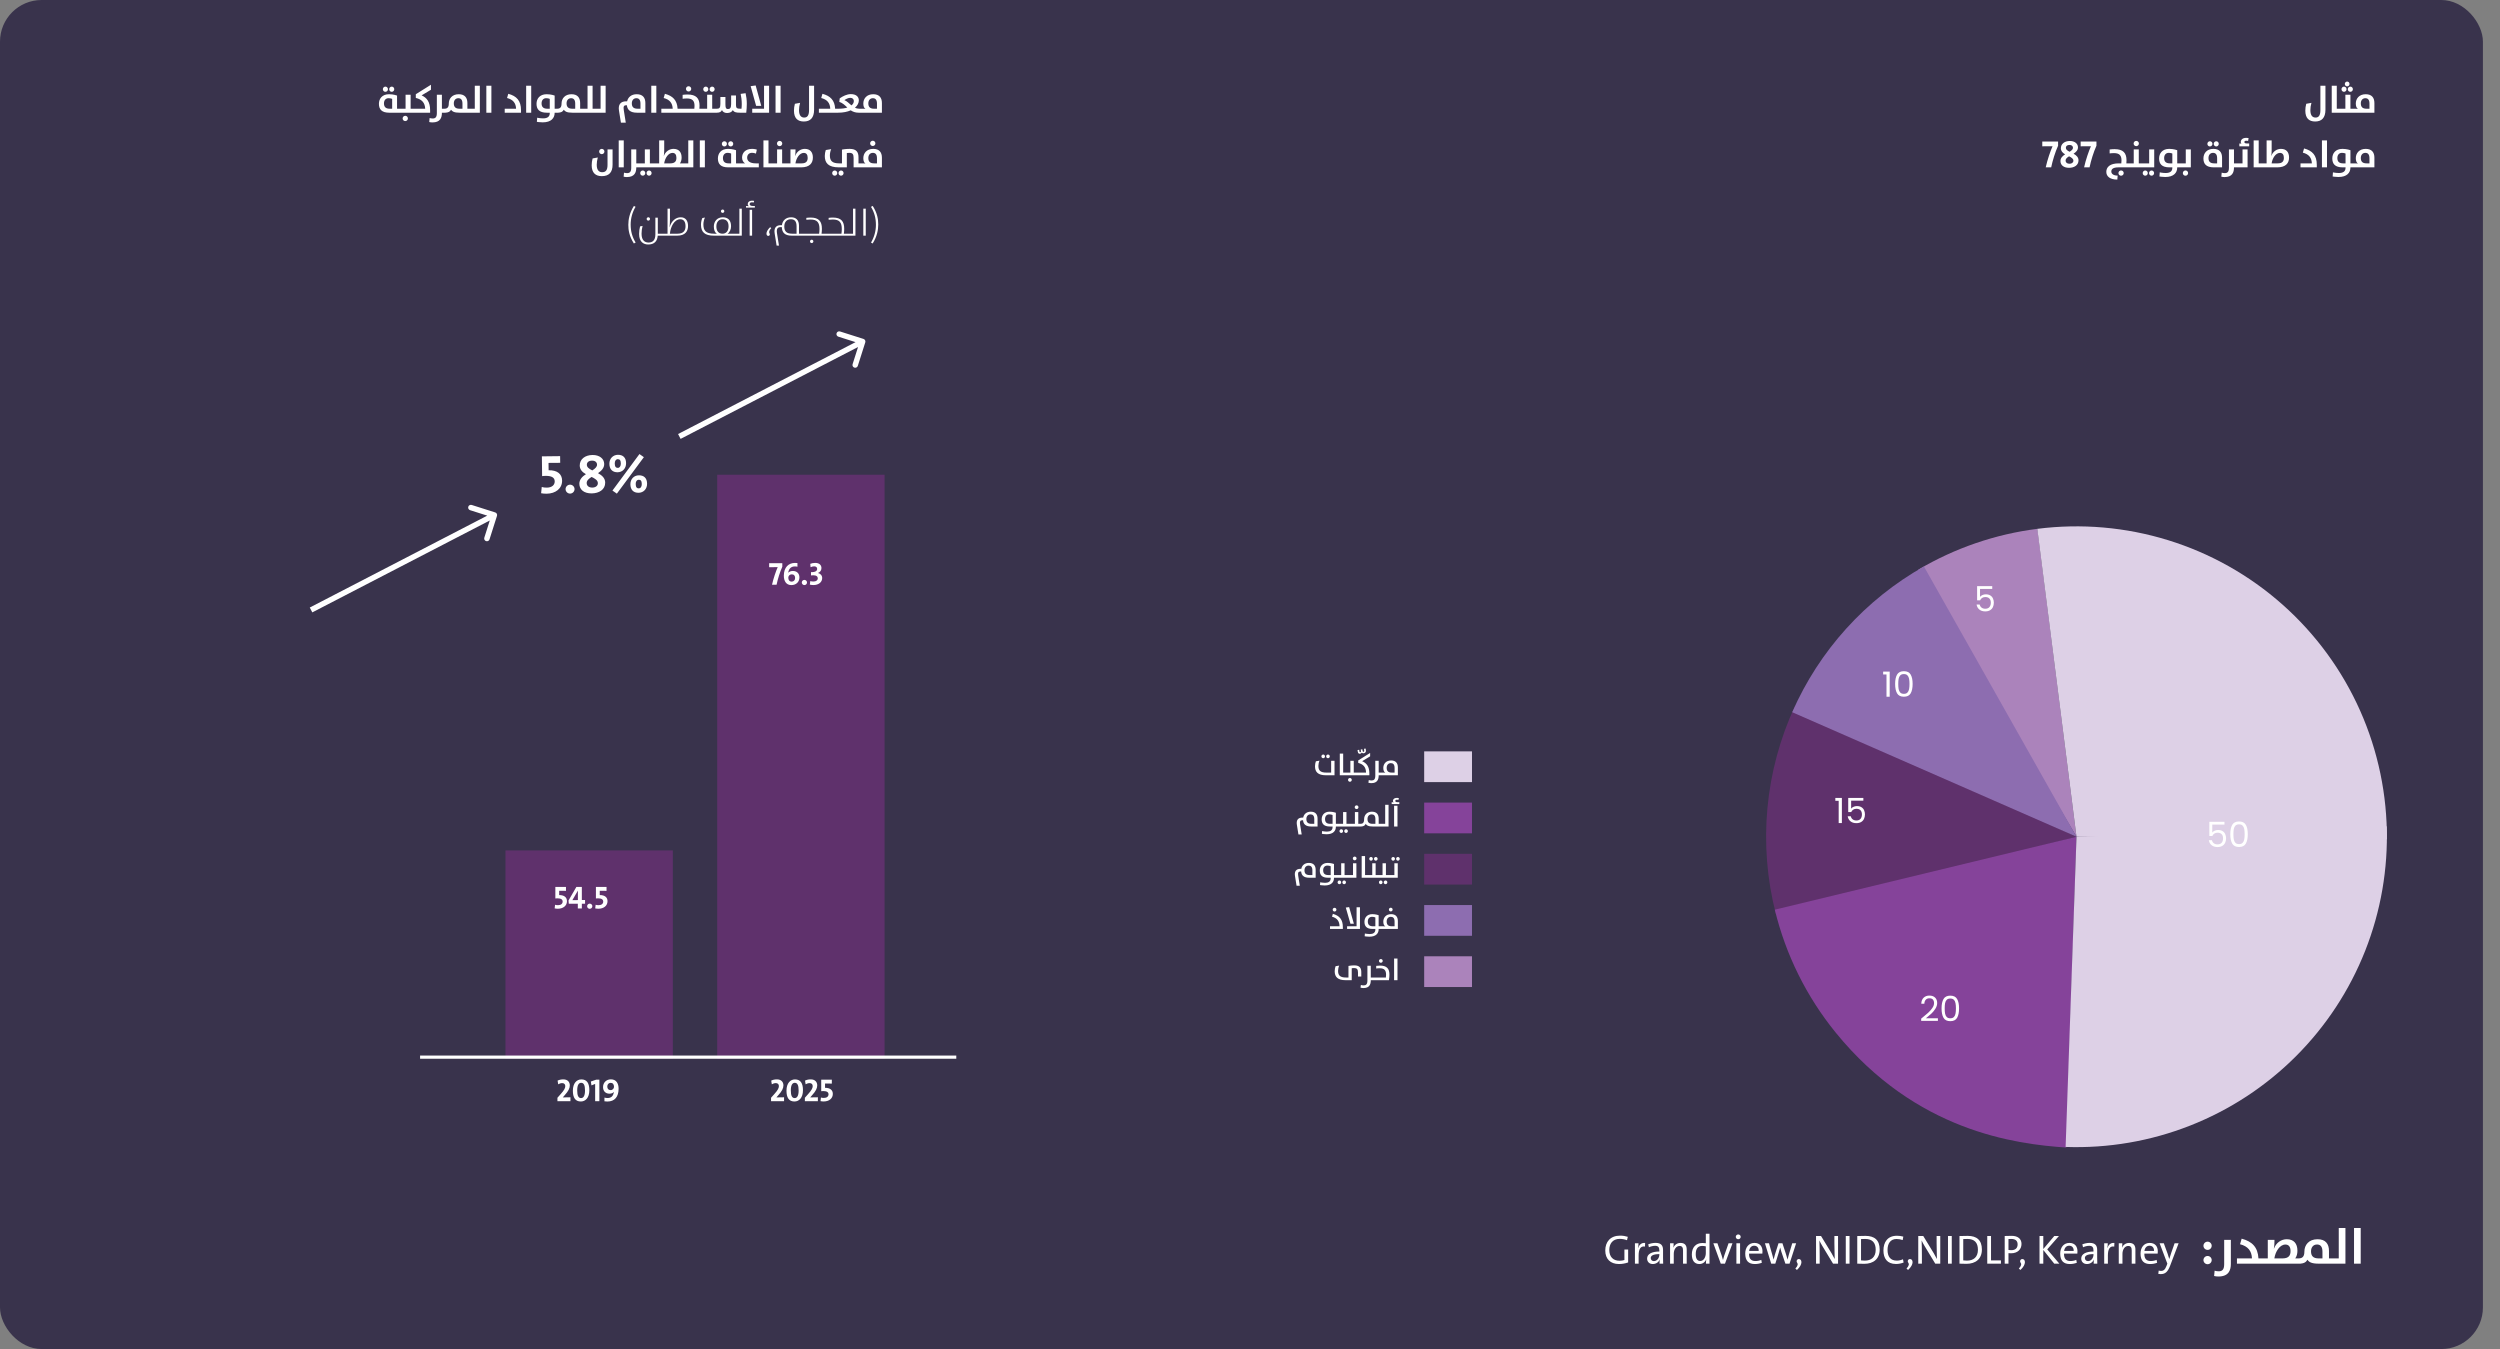 <?xml version="1.0" encoding="UTF-8"?> <svg xmlns="http://www.w3.org/2000/svg" width="732" height="395" viewBox="0 0 732 395" fill="none"><rect x="0" y="0" width="732" height="395" fill="#808080" stroke="none"/><rect width="727" height="395" rx="12.191" fill="#39334C"></rect><path d="M647.584 364.757C647.584 364.105 647.051 363.557 646.385 363.557C645.718 363.557 645.17 364.105 645.17 364.757C645.17 365.423 645.718 365.971 646.385 365.971C647.051 365.971 647.584 365.423 647.584 364.757ZM647.584 368.948C647.584 368.297 647.051 367.749 646.385 367.749C645.718 367.749 645.17 368.297 645.17 368.948C645.17 369.615 645.718 370.163 646.385 370.163C647.051 370.163 647.584 369.615 647.584 368.948ZM649.537 373.762C652.544 373.762 653.196 371.955 653.196 370.059V363.039H651.24V370.163C651.24 371.763 650.648 372.236 649.641 372.236C649.167 372.236 648.797 372.162 648.441 372.059L648.293 373.614C648.648 373.703 649.078 373.762 649.537 373.762ZM654.98 370H662.237V368.46H661.274C661.097 365.157 659.393 363.483 656.357 362.683L655.883 364.313C658.209 364.905 659.29 366.268 659.379 368.46H654.98V370ZM662.022 370H668.154H668.391H673.604V368.46H672.049C672.494 367.838 672.686 367.067 672.686 366.208C672.686 364.12 671.62 362.846 669.561 362.846C668.006 362.846 666.465 363.809 665.814 365.601H665.784C665.917 364.89 665.962 364.061 665.962 363.409V363.039H664.007V368.46H662.022V370ZM665.932 368.46C666.243 366.371 667.562 364.401 669.161 364.401C670.198 364.401 670.672 365.127 670.672 366.327C670.672 367.527 670.183 368.46 668.332 368.46H665.932ZM678.888 370H683.169V368.46H681.925V366.253C681.925 364.179 680.888 362.846 678.577 362.846C676 362.846 674.726 364.564 674.726 366.445C674.726 368 674.089 368.46 672.993 368.46V370H673.216C674.593 370 675.304 369.526 675.571 368.845C676.104 369.511 676.755 370 678.888 370ZM680.014 368.46H678.888C677.348 368.46 676.667 367.778 676.667 366.386C676.667 365.231 677.318 364.387 678.429 364.387C679.421 364.387 680.014 365.009 680.014 366.49V368.46ZM682.952 370H686.743V359.558H684.788V368.46H682.952V370ZM689.258 370H691.214V359.558H689.258V370Z" fill="white"></path><path d="M679.412 32.261C679.412 33.907 678.829 34.423 678.011 34.423C677.227 34.423 676.477 33.975 676.477 32.261C676.477 31.577 676.589 30.827 676.79 30.11L675.267 30.39C675.088 31.04 674.998 31.745 674.998 32.395C674.998 34.636 676.096 35.576 677.888 35.576C679.781 35.576 680.89 34.501 680.89 32.149V25.103H679.412V32.261ZM682.731 33H685.33V31.835H684.21V25.103H682.731V33ZM685.159 33H689.304V31.835H688.206V27.735H686.727V31.835H685.159V33ZM688.184 26.884C688.598 26.884 688.923 26.537 688.923 26.122C688.923 25.696 688.598 25.36 688.184 25.36C687.758 25.36 687.433 25.708 687.433 26.122C687.433 26.548 687.758 26.884 688.184 26.884ZM686.324 26.884C686.739 26.884 687.064 26.537 687.064 26.122C687.064 25.696 686.739 25.36 686.324 25.36C685.91 25.36 685.585 25.708 685.585 26.122C685.585 26.548 685.91 26.884 686.324 26.884ZM687.243 25.293C687.635 25.293 687.937 24.98 687.937 24.587C687.937 24.195 687.635 23.882 687.243 23.882C686.862 23.882 686.559 24.195 686.559 24.587C686.559 24.98 686.862 25.293 687.243 25.293ZM695.224 33V30.166C695.224 28.598 694.44 27.59 692.692 27.59C690.743 27.59 689.78 28.889 689.78 30.312C689.78 31.107 689.992 31.611 690.407 31.913C690.407 31.913 690.172 31.835 689.78 31.835H689.141V33H695.224ZM693.779 31.835H692.927C691.762 31.835 691.247 31.32 691.247 30.267C691.247 29.393 691.74 28.755 692.58 28.755C693.331 28.755 693.779 29.225 693.779 30.345V31.835ZM602.606 42.671V41.439H597.979V42.839C598.875 42.839 600.567 42.828 600.992 42.817C600.376 44.183 599.469 46.804 598.987 49H600.589C600.992 47.04 601.754 44.553 602.606 42.671ZM608.588 46.95C608.588 46.054 607.961 45.471 607.143 45.012C607.838 44.542 608.431 43.993 608.431 43.142C608.431 42.077 607.502 41.282 606.057 41.282C604.533 41.282 603.424 42.111 603.424 43.422C603.424 44.183 603.895 44.755 604.668 45.191C603.928 45.651 603.301 46.267 603.301 47.141C603.301 48.339 604.231 49.134 605.821 49.134C607.3 49.134 608.588 48.395 608.588 46.95ZM606.964 43.265C606.964 43.69 606.639 44.026 605.978 44.441C605.295 44.082 604.88 43.769 604.88 43.276C604.88 42.783 605.261 42.436 605.945 42.436C606.639 42.436 606.964 42.828 606.964 43.265ZM607.087 47.051C607.087 47.611 606.594 47.947 605.956 47.947C605.228 47.947 604.802 47.577 604.802 47.006C604.802 46.468 605.261 46.121 605.821 45.763C606.493 46.11 607.087 46.457 607.087 47.051ZM613.84 42.671V41.439H609.214V42.839C610.11 42.839 611.801 42.828 612.227 42.817C611.611 44.183 610.704 46.804 610.222 49H611.824C612.227 47.04 612.989 44.553 613.84 42.671ZM623.359 49V47.835H622.597C622.631 47.51 622.642 47.197 622.642 46.928C622.642 44.777 621.645 43.668 619.136 43.668C618.643 43.668 618.128 43.713 617.702 43.769V44.922C618.105 44.867 618.52 44.833 618.99 44.833C620.592 44.833 621.175 45.561 621.175 46.984C621.175 47.264 621.152 47.566 621.119 47.835H620.357C617.803 47.835 616.727 48.91 616.727 50.322C616.727 51.621 617.758 52.585 619.954 52.585L620.054 51.42C618.755 51.42 618.195 50.848 618.195 50.232C618.195 49.549 618.643 49 620.312 49H623.359ZM621.051 51.453C621.477 51.453 621.824 51.106 621.824 50.68C621.824 50.243 621.477 49.907 621.051 49.907C620.626 49.907 620.278 50.255 620.278 50.68C620.278 51.117 620.626 51.453 621.051 51.453ZM623.188 49H627.333V47.835H626.235V43.735H624.757V47.835H623.188V49ZM625.496 42.794C625.922 42.794 626.269 42.447 626.269 42.021C626.269 41.596 625.922 41.248 625.496 41.248C625.07 41.248 624.723 41.596 624.723 42.021C624.723 42.458 625.07 42.794 625.496 42.794ZM627.17 49H630.755V43.735H629.276V47.835H627.17V49ZM630.721 50.68C630.721 50.255 630.396 49.919 629.982 49.919C629.567 49.919 629.243 50.266 629.243 50.68C629.243 51.106 629.567 51.442 629.982 51.442C630.396 51.442 630.721 51.095 630.721 50.68ZM628.873 50.68C628.873 50.255 628.548 49.919 628.122 49.919C627.708 49.919 627.383 50.266 627.383 50.68C627.383 51.106 627.708 51.442 628.122 51.442C628.548 51.442 628.873 51.095 628.873 50.68ZM633.987 51.823C636.496 51.823 637.493 50.568 637.493 49.022V49H638.591V47.835H637.493V43.982C637.493 43.982 636.474 43.59 635.152 43.59C633.091 43.59 632.184 44.934 632.184 46.401C632.184 47.992 633.001 49 635.186 49H636.059V49.168C636.059 50.221 635.287 50.658 634.122 50.658C633.248 50.658 632.374 50.467 632.374 50.467L632.284 51.677C632.284 51.677 633.147 51.823 633.987 51.823ZM636.059 47.835H635.343C634.166 47.835 633.662 47.286 633.662 46.267C633.662 45.393 634.155 44.755 634.995 44.755C635.634 44.755 636.059 44.956 636.059 44.956V47.835ZM638.427 49H641.474V43.735H639.995V47.835H638.427V49ZM639.905 51.453C640.331 51.453 640.678 51.106 640.678 50.68C640.678 50.243 640.331 49.907 639.905 49.907C639.48 49.907 639.132 50.255 639.132 50.68C639.132 51.117 639.48 51.453 639.905 51.453ZM650.62 49V46.166C650.62 44.598 649.836 43.59 648.088 43.59C646.139 43.59 645.164 44.889 645.164 46.412C645.164 47.992 645.982 49 648.166 49H650.62ZM649.175 47.835H648.323C647.158 47.835 646.643 47.32 646.643 46.267C646.643 45.393 647.136 44.755 647.976 44.755C648.727 44.755 649.175 45.225 649.175 46.345V47.835ZM648.917 42.884C649.331 42.884 649.656 42.537 649.656 42.122C649.656 41.696 649.331 41.36 648.917 41.36C648.502 41.36 648.178 41.708 648.178 42.122C648.178 42.548 648.502 42.884 648.917 42.884ZM647.057 42.884C647.483 42.884 647.808 42.537 647.808 42.122C647.808 41.696 647.483 41.36 647.057 41.36C646.643 41.36 646.318 41.708 646.318 42.122C646.318 42.548 646.643 42.884 647.057 42.884ZM651.344 51.845C653.618 51.845 654.111 50.479 654.111 49.045V49H655.209V47.835H654.111V43.735H652.632V49.123C652.632 50.333 652.184 50.691 651.422 50.691C651.064 50.691 650.784 50.636 650.515 50.557L650.403 51.733C650.672 51.8 650.997 51.845 651.344 51.845ZM655.682 42.85H658.561V42.01H657.922C657.351 42.01 657.149 41.831 657.149 41.584C657.149 41.36 657.34 41.204 657.687 41.204C657.945 41.204 658.191 41.248 658.247 41.26L658.382 40.419C658.303 40.408 658.023 40.363 657.721 40.363C656.545 40.363 656.096 40.991 656.096 41.618C656.096 41.786 656.175 41.988 656.309 42.055C656.152 42.021 655.917 42.01 655.682 42.01V42.85ZM655.043 49H658.09V43.735H656.612V47.835H655.043V49ZM659.868 49H662.467V47.835H661.347V41.103H659.868V49ZM662.296 49H666.799C669.297 49 670.238 47.745 670.238 46.132C670.238 44.553 669.432 43.59 667.863 43.59C666.687 43.59 665.522 44.318 665.029 45.673H665.018C665.108 45.135 665.141 44.508 665.141 44.015V41.103H663.663V47.835H662.296V49ZM665.13 47.835C665.365 46.256 666.351 44.766 667.572 44.766C668.345 44.766 668.715 45.315 668.715 46.222C668.715 47.129 668.334 47.835 666.934 47.835H665.13ZM673.587 49H678.359V48.261C678.359 45.483 677.059 44.105 674.628 43.466L674.27 44.699C676.029 45.147 676.846 46.177 676.914 47.835H673.587V49ZM679.865 49H681.344V41.103H679.865V49ZM684.702 51.823C687.211 51.823 688.208 50.568 688.208 49.022V49H689.305V47.835H688.208V43.982C688.208 43.982 687.188 43.59 685.866 43.59C683.805 43.59 682.898 44.934 682.898 46.401C682.898 47.992 683.716 49 685.9 49H686.774V49.168C686.774 50.221 686.001 50.658 684.836 50.658C683.962 50.658 683.088 50.467 683.088 50.467L682.999 51.677C682.999 51.677 683.861 51.823 684.702 51.823ZM686.774 47.835H686.057C684.881 47.835 684.377 47.286 684.377 46.267C684.377 45.393 684.87 44.755 685.71 44.755C686.348 44.755 686.774 44.956 686.774 44.956V47.835ZM695.224 49V46.166C695.224 44.598 694.44 43.59 692.692 43.59C690.743 43.59 689.78 44.889 689.78 46.312C689.78 47.107 689.992 47.611 690.407 47.913C690.407 47.913 690.172 47.835 689.78 47.835H689.141V49H695.224ZM693.779 47.835H692.927C691.762 47.835 691.247 47.32 691.247 46.267C691.247 45.393 691.74 44.755 692.58 44.755C693.331 44.755 693.779 45.225 693.779 46.345V47.835Z" fill="white"></path><path d="M117.355 33V31.835H116.257V27.982C116.257 27.982 115.238 27.59 113.916 27.59C111.855 27.59 110.947 28.934 110.947 30.401C110.947 31.992 111.765 33 113.949 33H117.355ZM114.823 31.835H114.106C112.93 31.835 112.426 31.286 112.426 30.267C112.426 29.393 112.919 28.755 113.759 28.755C114.397 28.755 114.823 28.956 114.823 28.956V31.835ZM114.7 26.884C115.114 26.884 115.439 26.537 115.439 26.122C115.439 25.696 115.114 25.36 114.7 25.36C114.285 25.36 113.961 25.708 113.961 26.122C113.961 26.548 114.285 26.884 114.7 26.884ZM112.84 26.884C113.266 26.884 113.591 26.537 113.591 26.122C113.591 25.696 113.266 25.36 112.84 25.36C112.426 25.36 112.101 25.708 112.101 26.122C112.101 26.548 112.426 26.884 112.84 26.884ZM117.184 33H121.328V31.835H120.231V27.735H118.752V31.835H117.184V33ZM118.662 35.453C119.088 35.453 119.435 35.106 119.435 34.68C119.435 34.243 119.088 33.907 118.662 33.907C118.237 33.907 117.889 34.255 117.889 34.68C117.889 35.117 118.237 35.453 118.662 35.453ZM121.166 33H125.937V32.249C125.937 29.819 124.952 28.598 123.451 27.926L126.184 26.279V24.811L121.748 27.59V28.676C123.529 29.091 124.425 30.099 124.492 31.835H121.166V33ZM126.622 35.845C128.896 35.845 129.389 34.479 129.389 33.045V33H130.487V31.835H129.389V27.735H127.91V33.123C127.91 34.333 127.462 34.691 126.701 34.691C126.342 34.691 126.062 34.636 125.793 34.557L125.681 35.733C125.95 35.8 126.275 35.845 126.622 35.845ZM134.556 33H137.793V31.835H136.852V30.166C136.852 28.598 136.068 27.59 134.321 27.59C132.372 27.59 131.408 28.889 131.408 30.312C131.408 31.488 130.927 31.835 130.098 31.835V33H130.266C131.307 33 131.845 32.642 132.047 32.126C132.45 32.63 132.943 33 134.556 33ZM135.407 31.835H134.556C133.391 31.835 132.876 31.32 132.876 30.267C132.876 29.393 133.369 28.755 134.209 28.755C134.959 28.755 135.407 29.225 135.407 30.345V31.835ZM137.629 33H140.497V25.103H139.018V31.835H137.629V33ZM142.399 33H143.878V25.103H142.399V33ZM147.782 33H152.554V32.261C152.554 29.483 151.254 28.105 148.824 27.466L148.465 28.698C150.224 29.147 151.042 30.177 151.109 31.835H147.782V33ZM154.06 33H155.539V25.103H154.06V33ZM158.897 35.823C161.406 35.823 162.403 34.568 162.403 33.022V33H163.501V31.835H162.403V27.982C162.403 27.982 161.384 27.59 160.062 27.59C158.001 27.59 157.093 28.934 157.093 30.401C157.093 31.992 157.911 33 160.095 33H160.969V33.168C160.969 34.221 160.196 34.658 159.031 34.658C158.157 34.658 157.284 34.467 157.284 34.467L157.194 35.677C157.194 35.677 158.057 35.823 158.897 35.823ZM160.969 31.835H160.252C159.076 31.835 158.572 31.286 158.572 30.267C158.572 29.393 159.065 28.755 159.905 28.755C160.543 28.755 160.969 28.956 160.969 28.956V31.835ZM167.571 33H170.808V31.835H169.867V30.166C169.867 28.598 169.083 27.59 167.335 27.59C165.386 27.59 164.423 28.889 164.423 30.312C164.423 31.488 163.941 31.835 163.112 31.835V33H163.28C164.322 33 164.86 32.642 165.061 32.126C165.465 32.63 165.958 33 167.571 33ZM168.422 31.835H167.571C166.406 31.835 165.89 31.32 165.89 30.267C165.89 29.393 166.383 28.755 167.223 28.755C167.974 28.755 168.422 29.225 168.422 30.345V31.835ZM170.644 33H174.632V31.835H173.511V25.103H172.033V31.835H170.644V33ZM174.462 33H177.329V25.103H175.851V31.835H174.462V33ZM188.963 33V30.166C188.963 28.598 188.19 27.59 186.432 27.59C184.83 27.59 183.878 28.497 183.62 29.662H183.351C181.559 29.662 180.988 30.771 181.234 32.361L181.805 35.913H183.228L182.645 32.249C182.477 31.197 182.657 30.827 183.306 30.827H183.553C183.698 32.16 184.539 33 186.51 33H188.963ZM187.529 31.835H186.678C185.513 31.835 184.998 31.32 184.998 30.267C184.998 29.393 185.491 28.755 186.331 28.755C187.081 28.755 187.529 29.225 187.529 30.345V31.835ZM190.696 33H192.174V25.103H190.696V33ZM193.639 33H199.128V31.835H198.4C198.265 29.337 196.977 28.071 194.681 27.466L194.322 28.698C196.081 29.147 196.899 30.177 196.966 31.835H193.639V33ZM198.965 33H205.653V31.835H204.779C204.813 31.51 204.824 31.197 204.824 30.928C204.824 28.777 203.827 27.668 201.307 27.668C200.825 27.668 200.31 27.713 199.873 27.769V28.922C200.287 28.866 200.702 28.833 201.161 28.833C202.774 28.833 203.357 29.561 203.357 30.984C203.357 31.264 203.334 31.566 203.301 31.835H198.965V33ZM201.62 26.794C202.046 26.794 202.393 26.447 202.393 26.021C202.393 25.596 202.046 25.248 201.62 25.248C201.195 25.248 200.847 25.596 200.847 26.021C200.847 26.458 201.195 26.794 201.62 26.794ZM205.485 33H209.529V31.835H208.532V27.735H207.053V31.835H205.485V33ZM206.65 26.884C207.076 26.884 207.401 26.537 207.401 26.122C207.401 25.696 207.076 25.36 206.65 25.36C206.236 25.36 205.911 25.708 205.911 26.122C205.911 26.548 206.236 26.884 206.65 26.884ZM208.51 26.884C208.924 26.884 209.249 26.537 209.249 26.122C209.249 25.696 208.924 25.36 208.51 25.36C208.095 25.36 207.77 25.708 207.77 26.122C207.77 26.548 208.095 26.884 208.51 26.884ZM209.358 33H209.907C210.724 33 211.172 32.731 211.396 32.216C211.576 32.754 212.169 33.09 212.886 33.09C213.771 33.09 214.354 32.709 214.578 32.227C214.903 32.843 215.474 33 216.65 33H218.498C218.61 32.205 218.666 31.208 218.666 30.39C218.666 29.281 218.521 28.183 218.308 27.287L216.863 27.489C217.053 28.34 217.188 29.371 217.188 30.491C217.188 30.838 217.165 31.387 217.109 31.835H216.818C215.788 31.835 215.496 31.656 215.496 30.771V27.959H214.074V30.491C214.074 31.577 213.76 31.925 213.178 31.925C212.505 31.925 212.405 31.488 212.405 30.48V28.407H210.926V30.446C210.926 31.544 210.635 31.835 209.918 31.835H209.358V33ZM221.258 25.024L219.791 25.226L221.393 30.995H222.894L221.258 25.024ZM225.19 33V25.103H223.712V31.835H220.25V33H225.19ZM227.08 33H228.558V25.103H227.08V33ZM236.887 32.261C236.887 33.907 236.305 34.423 235.487 34.423C234.703 34.423 233.952 33.975 233.952 32.261C233.952 31.577 234.064 30.827 234.266 30.11L232.743 30.39C232.563 31.04 232.474 31.745 232.474 32.395C232.474 34.636 233.572 35.576 235.364 35.576C237.257 35.576 238.366 34.501 238.366 32.149V25.103H236.887V32.261ZM239.77 33H245.259V31.835H244.531C244.396 29.337 243.108 28.071 240.812 27.466L240.453 28.698C242.212 29.147 243.03 30.177 243.097 31.835H239.77V33ZM245.096 33H245.399C246.9 33 248.143 32.731 249.095 32.306C249.7 32.709 250.428 33 251.403 33H252.31V31.835H251.571C251.1 31.835 250.697 31.723 250.327 31.544C251.078 30.916 251.47 30.143 251.47 29.393C251.47 28.419 250.776 27.556 249.106 27.556C247.997 27.556 246.754 28.161 245.869 28.799L245.746 29.852C246.72 30.121 247.381 30.816 248.098 31.488C247.415 31.712 246.552 31.835 245.488 31.835H245.096V33ZM247.236 29.315C247.639 29.046 248.334 28.642 248.938 28.642C249.655 28.642 250.003 29.057 250.003 29.584C250.003 30.043 249.779 30.491 249.308 30.86C248.625 30.289 248.009 29.628 247.236 29.315ZM258.224 33V30.166C258.224 28.598 257.44 27.59 255.692 27.59C253.743 27.59 252.78 28.889 252.78 30.312C252.78 31.107 252.992 31.611 253.407 31.913C253.407 31.913 253.172 31.835 252.78 31.835H252.141V33H258.224ZM256.779 31.835H255.927C254.762 31.835 254.247 31.32 254.247 30.267C254.247 29.393 254.74 28.755 255.58 28.755C256.331 28.755 256.779 29.225 256.779 30.345V31.835ZM179.362 43.735H177.883V48.294C177.883 49.907 177.289 50.423 176.315 50.423C175.531 50.423 174.724 49.975 174.724 48.261C174.724 47.577 174.836 46.827 175.038 46.11L173.514 46.39C173.335 47.04 173.246 47.745 173.246 48.395C173.246 50.636 174.41 51.576 176.203 51.576C178.342 51.576 179.362 50.445 179.362 48.205V43.735ZM176.203 45.135C176.628 45.135 176.976 44.788 176.976 44.362C176.976 43.937 176.628 43.59 176.203 43.59C175.777 43.59 175.43 43.937 175.43 44.362C175.43 44.799 175.777 45.135 176.203 45.135ZM181.157 49H182.635V41.103H181.157V49ZM183.539 51.845C185.813 51.845 186.306 50.479 186.306 49.045V49H187.404V47.835H186.306V43.735H184.827V49.123C184.827 50.333 184.379 50.691 183.618 50.691C183.259 50.691 182.979 50.636 182.71 50.557L182.598 51.733C182.867 51.8 183.192 51.845 183.539 51.845ZM187.239 49H191.809V47.835H190.285V43.735H188.807V47.835H187.239V49ZM188.941 50.68C188.941 50.255 188.616 49.919 188.191 49.919C187.776 49.919 187.451 50.266 187.451 50.68C187.451 51.106 187.776 51.442 188.191 51.442C188.616 51.442 188.941 51.095 188.941 50.68ZM190.79 50.68C190.79 50.255 190.465 49.919 190.05 49.919C189.636 49.919 189.311 50.266 189.311 50.68C189.311 51.106 189.636 51.442 190.05 51.442C190.465 51.442 190.79 51.095 190.79 50.68ZM191.636 49H196.139H196.318H200.385V47.835H199.085C199.421 47.364 199.578 46.782 199.578 46.132C199.578 44.553 198.772 43.59 197.203 43.59C196.027 43.59 194.862 44.318 194.369 45.673H194.358C194.448 45.135 194.481 44.508 194.481 44.015V41.103H193.003V47.835H191.636V49ZM194.47 47.835C194.705 46.256 195.691 44.766 196.912 44.766C197.685 44.766 198.055 45.315 198.055 46.222C198.055 47.129 197.674 47.835 196.274 47.835H194.47ZM200.136 49H203.004V41.103H201.525V47.835H200.136V49ZM204.906 49H206.385V41.103H204.906V49ZM216.606 49V47.835H215.509V43.982C215.509 43.982 214.489 43.59 213.168 43.59C211.106 43.59 210.199 44.934 210.199 46.401C210.199 47.992 211.017 49 213.201 49H216.606ZM214.075 47.835H213.358C212.182 47.835 211.678 47.286 211.678 46.267C211.678 45.393 212.171 44.755 213.011 44.755C213.649 44.755 214.075 44.956 214.075 44.956V47.835ZM213.952 42.884C214.366 42.884 214.691 42.537 214.691 42.122C214.691 41.696 214.366 41.36 213.952 41.36C213.537 41.36 213.212 41.708 213.212 42.122C213.212 42.548 213.537 42.884 213.952 42.884ZM212.092 42.884C212.518 42.884 212.843 42.537 212.843 42.122C212.843 41.696 212.518 41.36 212.092 41.36C211.678 41.36 211.353 41.708 211.353 42.122C211.353 42.548 211.678 42.884 212.092 42.884ZM216.435 49H222.182V47.835H221.308C219.538 47.835 218.765 47.118 218.765 46.166C218.765 45.303 219.337 44.743 220.177 44.743C220.826 44.743 221.342 44.979 221.342 44.979L221.599 43.802C221.599 43.802 220.961 43.59 220.21 43.59C218.228 43.59 217.276 44.777 217.276 46.166C217.276 46.916 217.656 47.544 218.149 47.835H216.435V49ZM223.535 49H226.134V47.835H225.014V41.103H223.535V49ZM225.963 49H230.108V47.835H229.01V43.735H227.532V47.835H225.963V49ZM228.271 42.794C228.697 42.794 229.044 42.447 229.044 42.021C229.044 41.596 228.697 41.248 228.271 41.248C227.845 41.248 227.498 41.596 227.498 42.021C227.498 42.458 227.845 42.794 228.271 42.794ZM229.945 49H234.583C237.081 49 238.011 47.745 238.011 46.132C238.011 44.553 237.204 43.59 235.647 43.59C234.471 43.59 233.306 44.318 232.813 45.673H232.791C232.891 45.135 232.925 44.508 232.925 44.015V43.735H231.446V47.835H229.945V49ZM232.903 47.835C233.138 46.256 234.135 44.766 235.345 44.766C236.129 44.766 236.487 45.315 236.487 46.222C236.487 47.129 236.118 47.835 234.717 47.835H232.903ZM247.952 49V44.822C247.952 44.822 248.321 44.755 248.691 44.755C249.621 44.755 249.934 45.147 249.934 46.222V49H252.309V47.835H251.368V46.065C251.368 44.531 250.752 43.59 248.781 43.59C247.571 43.59 246.529 43.802 246.529 43.802V47.835H245.767C243.673 47.835 242.989 47.096 242.989 45.516C242.989 44.922 243.135 44.183 243.37 43.668L241.791 43.926C241.623 44.385 241.499 45.079 241.499 45.684C241.499 47.734 242.564 49 245.61 49H247.952ZM246.999 50.68C246.999 50.255 246.675 49.919 246.26 49.919C245.846 49.919 245.521 50.266 245.521 50.68C245.521 51.106 245.846 51.442 246.26 51.442C246.675 51.442 246.999 51.095 246.999 50.68ZM245.151 50.68C245.151 50.255 244.826 49.919 244.401 49.919C243.986 49.919 243.661 50.266 243.661 50.68C243.661 51.106 243.986 51.442 244.401 51.442C244.826 51.442 245.151 51.095 245.151 50.68ZM258.224 49V46.166C258.224 44.598 257.44 43.59 255.692 43.59C253.743 43.59 252.78 44.889 252.78 46.312C252.78 47.107 252.992 47.611 253.407 47.913C253.407 47.913 253.172 47.835 252.78 47.835H252.141V49H258.224ZM256.779 47.835H255.927C254.762 47.835 254.247 47.32 254.247 46.267C254.247 45.393 254.74 44.755 255.58 44.755C256.331 44.755 256.779 45.225 256.779 46.345V47.835ZM255.546 42.749C255.972 42.749 256.319 42.402 256.319 41.977C256.319 41.551 255.972 41.204 255.546 41.204C255.121 41.204 254.774 41.551 254.774 41.977C254.774 42.413 255.121 42.749 255.546 42.749Z" fill="white"></path><path d="M186.114 71.016C185.117 69.403 184.657 67.689 184.657 65.763C184.657 63.959 185.15 62.145 186.091 60.554L185.61 60.296C184.31 62.368 183.974 64.295 183.974 65.83C183.974 67.365 184.22 69.112 185.598 71.296L186.114 71.016ZM192.608 63.735H191.891V68.63C191.891 70.434 191.018 71.016 189.886 71.016C188.923 71.016 187.847 70.501 187.847 68.44C187.847 67.678 187.948 66.905 188.15 66.144L187.411 66.289C187.231 66.972 187.13 67.712 187.13 68.507C187.13 70.837 188.43 71.588 189.797 71.588C191.477 71.588 192.463 70.725 192.586 69H193.952V68.429H192.608V63.735ZM189.83 64.598C190.099 64.598 190.323 64.374 190.323 64.105C190.323 63.825 190.099 63.612 189.83 63.612C189.561 63.612 189.337 63.836 189.337 64.105C189.337 64.385 189.561 64.598 189.83 64.598ZM193.787 69H198.301C200.665 69 201.46 67.678 201.46 66.166C201.46 64.542 200.665 63.623 199.309 63.623C197.92 63.623 196.609 64.62 196.061 66.536H196.049C196.128 65.852 196.161 64.979 196.161 64.284V61.103H195.456V68.429H193.787V69ZM196.15 68.429C196.307 66.457 197.427 64.194 199.186 64.194C200.239 64.194 200.721 64.99 200.721 66.244C200.721 67.398 200.228 68.429 198.391 68.429H196.15ZM214.971 68.429H214.086C213.661 68.429 213.022 68.451 213.022 68.451C213.694 67.992 214.053 67.129 214.053 66.233C214.053 64.295 212.932 63.623 211.633 63.623C209.953 63.623 209.012 64.867 209.012 66.323C209.012 67.342 209.325 68.07 209.886 68.429H209.101C206.626 68.429 205.954 67.477 205.954 65.684C205.954 65.035 206.144 64.239 206.413 63.702L205.651 63.836C205.438 64.273 205.248 65.046 205.248 65.785C205.248 67.958 206.357 69 209.023 69H214.971V68.429ZM213.324 66.267C213.324 67.79 212.473 68.429 211.555 68.429C210.401 68.429 209.751 67.645 209.751 66.289C209.751 64.833 210.625 64.194 211.543 64.194C212.72 64.194 213.324 64.967 213.324 66.267ZM211.588 62.335C211.857 62.335 212.081 62.111 212.081 61.842C212.081 61.562 211.857 61.349 211.588 61.349C211.319 61.349 211.095 61.573 211.095 61.842C211.095 62.122 211.319 62.335 211.588 62.335ZM214.801 69H217.198V61.103H216.492V68.429H214.801V69ZM219.499 69H220.216V61.439H219.499V69ZM218.435 60.789H221.022V60.319H220.44C219.756 60.319 219.499 60.061 219.499 59.747C219.499 59.445 219.723 59.232 220.171 59.232C220.373 59.232 220.585 59.254 220.72 59.277L220.798 58.806C220.63 58.773 220.44 58.762 220.227 58.762C219.297 58.762 218.939 59.277 218.939 59.77C218.939 59.983 219.062 60.263 219.32 60.375C219.118 60.341 218.782 60.319 218.435 60.319V60.789ZM224.958 69.078C225.328 69.078 225.563 68.653 225.316 68.328C225.126 68.07 225.126 67.533 225.821 66.793L225.496 66.513C224.017 67.936 224.297 69.078 224.958 69.078ZM231.814 69H235.185V68.429H233.942V66.088C233.942 64.475 233.135 63.623 231.634 63.623C230.021 63.623 229.103 64.654 228.946 65.931H228.587C227.12 65.931 226.582 66.883 226.818 68.339L227.389 71.912H228.083L227.501 68.261C227.322 67.073 227.635 66.502 228.531 66.502H228.923C228.957 68.037 229.741 69 231.814 69ZM233.236 68.429H231.948C230.313 68.429 229.64 67.745 229.64 66.3C229.64 65.012 230.38 64.194 231.556 64.194C232.609 64.194 233.236 64.754 233.236 66.256V68.429ZM235.017 69H241.715V68.429H240.55C240.629 67.869 240.651 67.376 240.651 66.972C240.651 64.844 239.789 63.702 237.358 63.702C236.865 63.702 236.417 63.746 236.092 63.791V64.351C236.518 64.295 236.865 64.273 237.302 64.273C239.296 64.273 239.945 65.169 239.945 67.062C239.945 67.499 239.912 67.947 239.845 68.429H235.017V69ZM237.66 71.173C237.929 71.173 238.153 70.949 238.153 70.68C238.153 70.4 237.929 70.187 237.66 70.187C237.391 70.187 237.167 70.411 237.167 70.68C237.167 70.96 237.391 71.173 237.66 71.173ZM241.547 69H248.246V68.429H247.081C247.159 67.869 247.182 67.376 247.182 66.972C247.182 64.844 246.319 63.702 243.889 63.702C243.396 63.702 242.948 63.746 242.623 63.791V64.351C243.048 64.295 243.396 64.273 243.833 64.273C245.826 64.273 246.476 65.169 246.476 67.062C246.476 67.499 246.443 67.947 246.375 68.429H241.547V69ZM248.078 69H250.475V61.103H249.77V68.429H248.078V69ZM252.776 69H253.493V61.103H252.776V69ZM257.151 65.751C257.151 64.217 256.905 62.469 255.538 60.296L255.023 60.565C256.009 62.178 256.468 63.892 256.468 65.819C256.468 67.633 255.975 69.437 255.034 71.028L255.516 71.296C256.815 69.224 257.151 67.286 257.151 65.751Z" fill="white"></path><rect x="210" y="139" width="49" height="171" fill="#5F316C"></rect><rect x="148" y="249" width="49" height="61" fill="#5F316C"></rect><line x1="123" y1="309.533" x2="280" y2="309.533" stroke="white" stroke-width="0.933"></line><path d="M167.025 322.434V321.285C166.176 321.285 165.448 321.285 164.794 321.323V321.313L165.354 320.66C166.428 319.484 166.839 318.625 166.839 317.804C166.839 316.823 166.213 316.039 164.934 316.039C164.225 316.039 163.683 316.198 163.263 316.403L163.441 317.486C163.767 317.29 164.206 317.131 164.608 317.131C165.214 317.131 165.513 317.514 165.513 318.009C165.513 318.522 165.261 319.157 164.16 320.361L163.217 321.425V322.434H167.025ZM172.561 319.213C172.561 317.159 171.833 316.049 170.228 316.049C168.893 316.049 167.735 317.122 167.735 319.353C167.735 321.416 168.463 322.518 170.069 322.518C171.404 322.518 172.561 321.453 172.561 319.213ZM171.292 319.297C171.292 320.921 170.797 321.519 170.134 321.519C169.378 321.519 169.005 320.847 169.005 319.278C169.005 317.645 169.5 317.047 170.162 317.047C170.918 317.047 171.292 317.72 171.292 319.297ZM175.493 322.434V316.133H174.55L173.001 316.665L173.178 317.804L174.261 317.374V322.434H175.493ZM181.125 318.765C181.125 317.318 180.509 316.03 178.876 316.03C177.522 316.03 176.57 317.001 176.57 318.298C176.57 319.474 177.298 320.231 178.465 320.231C179.072 320.231 179.529 319.997 179.762 319.708L179.772 319.717C179.734 319.839 179.706 320.007 179.65 320.165C179.417 321.052 178.82 321.5 177.914 321.5C177.643 321.5 177.298 321.472 176.981 321.379V322.462C177.242 322.508 177.531 322.527 177.821 322.527C179.987 322.527 181.125 321.155 181.125 318.765ZM179.781 318.224C179.781 318.681 179.398 319.185 178.782 319.185C178.148 319.185 177.812 318.765 177.812 318.14C177.812 317.486 178.222 317.057 178.81 317.057C179.408 317.057 179.781 317.477 179.781 318.224Z" fill="white"></path><path d="M229.572 322.434V321.285C228.723 321.285 227.995 321.285 227.341 321.323V321.313L227.901 320.66C228.975 319.484 229.386 318.625 229.386 317.804C229.386 316.823 228.76 316.039 227.481 316.039C226.772 316.039 226.23 316.198 225.81 316.403L225.988 317.486C226.314 317.29 226.753 317.131 227.155 317.131C227.761 317.131 228.06 317.514 228.06 318.009C228.06 318.522 227.808 319.157 226.706 320.361L225.764 321.425V322.434H229.572ZM235.108 319.213C235.108 317.159 234.38 316.049 232.775 316.049C231.44 316.049 230.282 317.122 230.282 319.353C230.282 321.416 231.01 322.518 232.616 322.518C233.951 322.518 235.108 321.453 235.108 319.213ZM233.839 319.297C233.839 320.921 233.344 321.519 232.681 321.519C231.925 321.519 231.552 320.847 231.552 319.278C231.552 317.645 232.046 317.047 232.709 317.047C233.465 317.047 233.839 317.72 233.839 319.297ZM239.472 322.434V321.285C238.623 321.285 237.895 321.285 237.241 321.323V321.313L237.801 320.66C238.875 319.484 239.286 318.625 239.286 317.804C239.286 316.823 238.66 316.039 237.381 316.039C236.672 316.039 236.13 316.198 235.71 316.403L235.888 317.486C236.214 317.29 236.653 317.131 237.055 317.131C237.661 317.131 237.96 317.514 237.96 318.009C237.96 318.522 237.708 319.157 236.606 320.361L235.664 321.425V322.434H239.472ZM243.851 320.296C243.851 319.166 243.039 318.504 241.573 318.513V317.262L243.561 317.271V316.133H240.453V319.502C240.63 319.474 240.845 319.465 241.05 319.465C242.105 319.465 242.591 319.801 242.591 320.417C242.591 321.043 242.096 321.472 241.246 321.472C240.92 321.472 240.602 321.435 240.369 321.351L240.247 322.415C240.5 322.471 240.873 322.508 241.181 322.508C242.74 322.508 243.851 321.64 243.851 320.296Z" fill="white"></path><path d="M229.061 165.937V164.91H225.205V166.077C225.952 166.077 227.362 166.067 227.716 166.058C227.203 167.197 226.447 169.381 226.046 171.211H227.38C227.716 169.577 228.351 167.505 229.061 165.937ZM234.07 169.055C234.07 167.934 233.342 167.178 232.138 167.178C231.531 167.178 231.074 167.402 230.784 167.692L230.775 167.682L230.85 167.365C231.121 166.31 231.802 165.853 232.735 165.853C232.997 165.853 233.23 165.871 233.492 165.937V164.863C233.314 164.835 233.062 164.826 232.754 164.826C230.934 164.826 229.506 166.058 229.506 168.569C229.506 170.044 230.14 171.314 231.699 171.314C233.099 171.314 234.07 170.408 234.07 169.055ZM232.81 169.223C232.81 169.857 232.418 170.296 231.802 170.296C231.167 170.296 230.812 169.848 230.812 169.148C230.812 168.625 231.205 168.168 231.83 168.168C232.474 168.168 232.81 168.579 232.81 169.223ZM236.295 170.548C236.295 170.137 235.95 169.792 235.53 169.792C235.11 169.792 234.764 170.137 234.764 170.548C234.764 170.968 235.11 171.314 235.53 171.314C235.95 171.314 236.295 170.968 236.295 170.548ZM240.737 169.251C240.737 168.532 240.27 167.962 239.505 167.776L239.514 167.757C240.121 167.533 240.522 167.02 240.522 166.329C240.522 165.461 239.897 164.817 238.693 164.817C238.17 164.817 237.638 164.929 237.246 165.087L237.339 166.086C237.666 165.927 238.011 165.825 238.375 165.825C238.973 165.825 239.262 166.133 239.262 166.572C239.262 167.122 238.805 167.561 237.46 167.524V168.485C237.638 168.457 237.843 168.438 238.114 168.438C239.047 168.438 239.449 168.821 239.449 169.325C239.449 169.867 238.991 170.268 238.207 170.268C237.843 170.268 237.507 170.231 237.255 170.137L237.124 171.183C237.386 171.258 237.797 171.304 238.179 171.304C239.673 171.304 240.737 170.473 240.737 169.251Z" fill="white"></path><path d="M166.005 263.862C166.005 262.733 165.193 262.07 163.727 262.079V260.829L165.715 260.838V259.699H162.607V263.069C162.784 263.041 162.999 263.032 163.204 263.032C164.259 263.032 164.744 263.368 164.744 263.984C164.744 264.609 164.25 265.039 163.4 265.039C163.074 265.039 162.756 265.001 162.523 264.917L162.401 265.981C162.653 266.037 163.027 266.075 163.335 266.075C164.894 266.075 166.005 265.207 166.005 263.862ZM171.306 264.618V263.526H170.363V259.699H168.758L166.461 263.666L166.545 264.618H169.187V266H170.363V264.618H171.306ZM169.206 263.545C168.907 263.545 168.002 263.545 167.591 263.564L169.197 260.791H169.206V263.545ZM173.441 265.337C173.441 264.926 173.096 264.581 172.676 264.581C172.256 264.581 171.91 264.926 171.91 265.337C171.91 265.757 172.256 266.103 172.676 266.103C173.096 266.103 173.441 265.757 173.441 265.337ZM177.883 263.862C177.883 262.733 177.071 262.07 175.605 262.079V260.829L177.593 260.838V259.699H174.485V263.069C174.662 263.041 174.877 263.032 175.082 263.032C176.137 263.032 176.623 263.368 176.623 263.984C176.623 264.609 176.128 265.039 175.278 265.039C174.952 265.039 174.634 265.001 174.401 264.917L174.28 265.981C174.532 266.037 174.905 266.075 175.213 266.075C176.772 266.075 177.883 265.207 177.883 263.862Z" fill="white"></path><path d="M164.585 140.704C164.561 138.764 163.153 137.642 160.635 137.688L160.61 135.539L164.026 135.514L164.002 133.558L158.663 133.621L158.731 139.41C159.035 139.358 159.404 139.338 159.757 139.334C161.569 139.312 162.41 139.88 162.422 140.938C162.435 142.012 161.594 142.76 160.135 142.778C159.573 142.784 159.027 142.727 158.625 142.587L158.438 144.418C158.872 144.509 159.514 144.565 160.044 144.559C162.721 144.527 164.612 143.013 164.585 140.704ZM168.228 143.195C168.22 142.489 167.62 141.903 166.898 141.911C166.176 141.92 165.59 142.52 165.599 143.226C165.607 143.947 166.208 144.534 166.929 144.525C167.651 144.517 168.237 143.916 168.228 143.195ZM177.2 141.292C177.185 140.009 176.277 139.186 175.098 138.542C176.085 137.857 176.925 137.061 176.911 135.842C176.893 134.319 175.548 133.196 173.48 133.221C171.299 133.247 169.725 134.452 169.748 136.328C169.761 137.419 170.444 138.229 171.558 138.841C170.507 139.511 169.62 140.403 169.634 141.654C169.655 143.37 170.999 144.493 173.276 144.466C175.393 144.441 177.225 143.36 177.2 141.292ZM174.812 136.044C174.819 136.653 174.36 137.14 173.421 137.744C172.437 137.243 171.838 136.801 171.83 136.095C171.821 135.39 172.361 134.886 173.339 134.874C174.333 134.862 174.805 135.418 174.812 136.044ZM175.053 141.462C175.063 142.263 174.363 142.753 173.449 142.764C172.406 142.776 171.791 142.254 171.781 141.436C171.772 140.667 172.423 140.162 173.219 139.639C174.187 140.125 175.043 140.612 175.053 141.462ZM189.467 141.611C189.447 139.959 188.524 139.152 187.048 139.17C185.621 139.187 184.56 140.274 184.578 141.813C184.596 143.369 185.425 144.305 186.981 144.287C188.392 144.27 189.486 143.198 189.467 141.611ZM188.525 133.86L187.231 132.945L179.323 143.64L180.617 144.539L188.525 133.86ZM183.317 135.59C183.298 133.954 182.374 133.147 180.915 133.164C179.488 133.181 178.41 134.269 178.428 135.808C178.446 137.348 179.276 138.3 180.831 138.282C182.258 138.265 183.336 137.177 183.317 135.59ZM187.913 141.726C187.922 142.527 187.543 142.997 187.062 143.003C186.469 143.01 186.144 142.661 186.132 141.715C186.123 140.929 186.503 140.475 187.016 140.469C187.593 140.462 187.902 140.796 187.913 141.726ZM181.779 135.72C181.789 136.522 181.409 136.992 180.912 136.998C180.335 137.004 180.01 136.655 179.999 135.709C179.989 134.924 180.369 134.454 180.866 134.448C181.459 134.441 181.768 134.774 181.779 135.72Z" fill="white"></path><path d="M145.518 151.044C145.652 150.622 145.419 150.171 144.997 150.037L138.119 147.852C137.697 147.718 137.246 147.951 137.112 148.373C136.978 148.795 137.212 149.246 137.634 149.38L143.747 151.323L141.805 157.436C141.671 157.858 141.904 158.309 142.326 158.443C142.748 158.577 143.199 158.344 143.333 157.922L145.518 151.044ZM91.439 179.308L145.123 151.513L144.386 150.089L90.702 177.884L91.439 179.308Z" fill="white"></path><path d="M253.354 100.243C253.488 99.821 253.255 99.37 252.833 99.236L245.955 97.051C245.533 96.917 245.082 97.15 244.948 97.572C244.814 97.994 245.048 98.445 245.47 98.579L251.583 100.522L249.641 106.635C249.506 107.057 249.74 107.508 250.162 107.642C250.584 107.776 251.035 107.543 251.169 107.121L253.354 100.243ZM199.275 128.507L252.959 100.713L252.221 99.288L198.538 127.083L199.275 128.507Z" fill="white"></path><rect x="417" y="220" width="14" height="9" fill="#DDD0E6"></rect><path d="M390.749 227V222.77H389.759V226.217H388.364C386.573 226.217 386.024 225.569 386.024 224.246C386.024 223.751 386.159 223.139 386.357 222.725L385.295 222.905C385.151 223.265 385.034 223.841 385.034 224.363C385.034 226.037 385.898 227 388.256 227H390.749ZM388.832 222.005C389.129 222.005 389.363 221.762 389.363 221.465C389.363 221.168 389.129 220.925 388.832 220.925C388.535 220.925 388.301 221.168 388.301 221.465C388.301 221.771 388.535 222.005 388.832 222.005ZM387.428 222.005C387.734 222.005 387.959 221.762 387.959 221.465C387.959 221.168 387.734 220.925 387.428 220.925C387.14 220.925 386.906 221.168 386.906 221.465C386.906 221.771 387.14 222.005 387.428 222.005ZM392.291 227H394.235V226.217H393.281V220.655H392.291V227ZM394.101 227H397.323V226.217H396.378V222.77H395.388V226.217H394.101V227ZM395.253 228.899C395.559 228.899 395.802 228.656 395.802 228.35C395.802 228.044 395.559 227.801 395.253 227.801C394.947 227.801 394.704 228.044 394.704 228.35C394.704 228.656 394.947 228.899 395.253 228.899ZM398.728 220.368C398.827 220.485 399.016 220.566 399.169 220.566C399.745 220.566 400.015 220.152 399.934 219.657L399.862 219.18L399.376 219.243L399.448 219.756C399.475 219.963 399.421 220.134 399.214 220.134C399.088 220.134 398.998 220.026 398.971 219.873L398.899 219.387L398.413 219.459L398.485 219.936C398.521 220.125 398.422 220.251 398.251 220.251C398.143 220.251 398.062 220.17 398.035 220.017L397.972 219.54L397.486 219.612L397.558 220.098C397.621 220.53 397.846 220.701 398.125 220.701C398.368 220.701 398.62 220.557 398.728 220.368ZM397.186 227H400.948V226.478C400.948 224.435 400.147 223.445 398.833 222.878L401.173 221.456V220.466L397.69 222.653V223.382C399.202 223.778 399.94 224.615 399.976 226.217H397.186V227ZM401.536 229.304C403.246 229.304 403.678 228.26 403.678 227.045V227H404.623V226.217H403.678V222.77H402.688V227.108C402.688 228.197 402.283 228.521 401.59 228.521C401.284 228.521 401.014 228.476 400.771 228.395L400.672 229.187C400.924 229.259 401.221 229.304 401.536 229.304ZM409.295 227V224.696C409.295 223.436 408.665 222.662 407.315 222.662C405.803 222.662 405.029 223.697 405.029 224.858C405.029 225.56 405.236 226.01 405.623 226.271C405.623 226.271 405.425 226.217 405.11 226.217H404.489V227H409.295ZM408.332 226.217H407.531C406.469 226.217 406.019 225.758 406.019 224.813C406.019 224.003 406.478 223.445 407.243 223.445C407.918 223.445 408.332 223.85 408.332 224.849V226.217Z" fill="white"></path><rect x="417" y="250" width="14" height="9" fill="#5F316C"></rect><path d="M385.227 257V254.696C385.227 253.436 384.597 252.662 383.247 252.662C381.96 252.662 381.204 253.418 381.024 254.39H380.781C379.422 254.39 378.972 255.236 379.17 256.478L379.629 259.34H380.583L380.115 256.406C379.971 255.515 380.16 255.173 380.745 255.173H380.979C381.069 256.298 381.726 257 383.337 257H385.227ZM384.264 256.217H383.463C382.401 256.217 381.951 255.758 381.951 254.813C381.951 254.003 382.41 253.445 383.175 253.445C383.85 253.445 384.264 253.85 384.264 254.849V256.217ZM387.88 259.268C389.851 259.268 390.589 258.242 390.589 257.108V257H391.543V256.217H390.589V252.977C390.589 252.977 389.77 252.662 388.744 252.662C387.16 252.662 386.431 253.724 386.431 254.903C386.431 256.181 387.07 257 388.816 257H389.626V257.18C389.626 258.125 388.942 258.494 387.979 258.494C387.286 258.494 386.557 258.332 386.557 258.332L386.494 259.142C386.494 259.142 387.196 259.268 387.88 259.268ZM389.626 256.217H388.933C387.871 256.217 387.421 255.74 387.421 254.804C387.421 254.003 387.88 253.445 388.645 253.445C389.23 253.445 389.626 253.634 389.626 253.634V256.217ZM391.411 257H395.011V256.217H393.688V252.77H392.698V256.217H391.411V257ZM394.102 258.341C394.102 258.044 393.868 257.801 393.571 257.801C393.274 257.801 393.04 258.053 393.04 258.341C393.04 258.647 393.274 258.89 393.571 258.89C393.868 258.89 394.102 258.647 394.102 258.341ZM392.698 258.341C392.698 258.044 392.473 257.801 392.167 257.801C391.879 257.801 391.645 258.053 391.645 258.341C391.645 258.647 391.879 258.89 392.167 258.89C392.473 258.89 392.698 258.647 392.698 258.341ZM396.656 251.897C396.962 251.897 397.205 251.654 397.205 251.348C397.205 251.042 396.962 250.808 396.656 250.808C396.35 250.808 396.107 251.051 396.107 251.348C396.107 251.663 396.35 251.897 396.656 251.897ZM394.874 257H397.151V252.77H396.161V256.217H394.874V257ZM398.699 257H400.643V256.217H399.689V250.655H398.699V257ZM400.508 257H403.658V256.217H402.785V252.77H401.795V256.217H400.508V257ZM402.839 252.005C403.136 252.005 403.37 251.762 403.37 251.465C403.37 251.168 403.136 250.925 402.839 250.925C402.542 250.925 402.308 251.168 402.308 251.465C402.308 251.771 402.542 252.005 402.839 252.005ZM401.435 252.005C401.741 252.005 401.966 251.762 401.966 251.465C401.966 251.168 401.741 250.925 401.435 250.925C401.147 250.925 400.913 251.168 400.913 251.465C400.913 251.771 401.147 252.005 401.435 252.005ZM403.522 257H407.122V256.217H405.799V252.77H404.809V256.217H403.522V257ZM406.213 258.341C406.213 258.044 405.979 257.801 405.682 257.801C405.385 257.801 405.151 258.053 405.151 258.341C405.151 258.647 405.385 258.89 405.682 258.89C405.979 258.89 406.213 258.647 406.213 258.341ZM404.809 258.341C404.809 258.044 404.584 257.801 404.278 257.801C403.99 257.801 403.756 258.053 403.756 258.341C403.756 258.647 403.99 258.89 404.278 258.89C404.584 258.89 404.809 258.647 404.809 258.341ZM406.985 257H409.262V252.77H408.272V256.217H406.985V257ZM409.316 252.005C409.613 252.005 409.847 251.762 409.847 251.465C409.847 251.168 409.613 250.925 409.316 250.925C409.019 250.925 408.785 251.168 408.785 251.465C408.785 251.771 409.019 252.005 409.316 252.005ZM407.912 252.005C408.218 252.005 408.443 251.762 408.443 251.465C408.443 251.168 408.218 250.925 407.912 250.925C407.624 250.925 407.39 251.168 407.39 251.465C407.39 251.771 407.624 252.005 407.912 252.005Z" fill="white"></path><rect x="417" y="235" width="14" height="9" fill="#85439A"></rect><path d="M385.781 242V239.696C385.781 238.436 385.151 237.662 383.801 237.662C382.514 237.662 381.758 238.418 381.578 239.39H381.335C379.976 239.39 379.526 240.236 379.724 241.478L380.183 244.34H381.137L380.669 241.406C380.525 240.515 380.714 240.173 381.299 240.173H381.533C381.623 241.298 382.28 242 383.891 242H385.781ZM384.818 241.217H384.017C382.955 241.217 382.505 240.758 382.505 239.813C382.505 239.003 382.964 238.445 383.729 238.445C384.404 238.445 384.818 238.85 384.818 239.849V241.217ZM388.433 244.268C390.404 244.268 391.142 243.242 391.142 242.108V242H392.096V241.217H391.142V237.977C391.142 237.977 390.323 237.662 389.297 237.662C387.713 237.662 386.984 238.724 386.984 239.903C386.984 241.181 387.623 242 389.369 242H390.179V242.18C390.179 243.125 389.495 243.494 388.532 243.494C387.839 243.494 387.11 243.332 387.11 243.332L387.047 244.142C387.047 244.142 387.749 244.268 388.433 244.268ZM390.179 241.217H389.486C388.424 241.217 387.974 240.74 387.974 239.804C387.974 239.003 388.433 238.445 389.198 238.445C389.783 238.445 390.179 238.634 390.179 238.634V241.217ZM391.965 242H395.565V241.217H394.242V237.77H393.252V241.217H391.965V242ZM394.656 243.341C394.656 243.044 394.422 242.801 394.125 242.801C393.828 242.801 393.594 243.053 393.594 243.341C393.594 243.647 393.828 243.89 394.125 243.89C394.422 243.89 394.656 243.647 394.656 243.341ZM393.252 243.341C393.252 243.044 393.027 242.801 392.721 242.801C392.433 242.801 392.199 243.053 392.199 243.341C392.199 243.647 392.433 243.89 392.721 243.89C393.027 243.89 393.252 243.647 393.252 243.341ZM395.428 242H398.65V241.217H397.705V237.77H396.715V241.217H395.428V242ZM397.21 236.897C397.516 236.897 397.759 236.654 397.759 236.348C397.759 236.042 397.516 235.808 397.21 235.808C396.904 235.808 396.661 236.051 396.661 236.348C396.661 236.663 396.904 236.897 397.21 236.897ZM401.924 242H404.516V241.217H403.679V239.696C403.679 238.436 403.049 237.662 401.699 237.662C400.187 237.662 399.413 238.697 399.413 239.858C399.413 240.947 398.99 241.217 398.333 241.217V242H398.468C399.278 242 399.728 241.667 399.872 241.217C400.178 241.676 400.61 242 401.924 242ZM402.716 241.217H401.915C400.853 241.217 400.403 240.758 400.403 239.813C400.403 239.003 400.862 238.445 401.627 238.445C402.302 238.445 402.716 238.85 402.716 239.849V241.217ZM404.384 242H406.571V235.655H405.581V241.217H404.384V242ZM408.191 242H409.181V235.925H408.191V242ZM407.48 235.43H409.721V234.881H409.217C408.713 234.881 408.542 234.728 408.542 234.503C408.542 234.305 408.695 234.161 409.019 234.161C409.226 234.161 409.406 234.197 409.478 234.206L409.568 233.666C409.478 233.648 409.28 233.621 409.064 233.621C408.182 233.621 407.84 234.08 407.84 234.494C407.84 234.665 407.921 234.845 408.083 234.926C407.939 234.899 407.705 234.881 407.48 234.881V235.43Z" fill="white"></path><rect x="417" y="265" width="14" height="9" fill="#8D6DB0"></rect><path d="M389.426 272H393.188V271.487C393.188 269.237 392.216 268.13 390.263 267.572L390.011 268.4C391.532 268.832 392.18 269.714 392.216 271.217H389.426V272ZM390.758 266.897C391.064 266.897 391.307 266.654 391.307 266.348C391.307 266.042 391.064 265.808 390.758 265.808C390.452 265.808 390.209 266.051 390.209 266.348C390.209 266.663 390.452 266.897 390.758 266.897ZM395.028 265.601L394.047 265.736L395.406 270.47H396.414L395.028 265.601ZM398.196 272V265.655H397.206V271.217H394.425V272H398.196ZM400.958 274.268C402.929 274.268 403.667 273.242 403.667 272.108V272H404.621V271.217H403.667V267.977C403.667 267.977 402.848 267.662 401.822 267.662C400.238 267.662 399.509 268.724 399.509 269.903C399.509 271.181 400.148 272 401.894 272H402.704V272.18C402.704 273.125 402.02 273.494 401.057 273.494C400.364 273.494 399.635 273.332 399.635 273.332L399.572 274.142C399.572 274.142 400.274 274.268 400.958 274.268ZM402.704 271.217H402.011C400.949 271.217 400.499 270.74 400.499 269.804C400.499 269.003 400.958 268.445 401.723 268.445C402.308 268.445 402.704 268.634 402.704 268.634V271.217ZM409.295 272V269.696C409.295 268.436 408.665 267.662 407.315 267.662C405.803 267.662 405.029 268.697 405.029 269.858C405.029 270.56 405.236 271.01 405.623 271.271C405.623 271.271 405.425 271.217 405.11 271.217H404.489V272H409.295ZM408.332 271.217H407.531C406.469 271.217 406.019 270.758 406.019 269.813C406.019 269.003 406.478 268.445 407.243 268.445C407.918 268.445 408.332 268.85 408.332 269.849V271.217ZM407.216 266.87C407.522 266.87 407.765 266.627 407.765 266.321C407.765 266.015 407.522 265.781 407.216 265.781C406.91 265.781 406.667 266.024 406.667 266.321C406.667 266.636 406.91 266.87 407.216 266.87Z" fill="white"></path><rect x="417" y="280" width="14" height="9" fill="#AB83BB"></rect><path d="M395.785 287V283.508C395.785 283.508 396.127 283.445 396.469 283.445C397.306 283.445 397.621 283.805 397.621 284.759V285.92H398.584V284.642C398.584 283.409 398.08 282.662 396.541 282.662C395.641 282.662 394.831 282.833 394.831 282.833V286.217H394.129C392.338 286.217 391.789 285.569 391.789 284.246C391.789 283.751 391.924 283.139 392.122 282.725L391.06 282.905C390.916 283.265 390.799 283.841 390.799 284.363C390.799 286.037 391.663 287 394.021 287H395.785ZM399.225 289.304C400.935 289.304 401.367 288.26 401.367 287.045V287H402.312V286.217H401.367V282.77H400.377V287.108C400.377 288.197 399.972 288.521 399.279 288.521C398.973 288.521 398.703 288.476 398.46 288.395L398.361 289.187C398.613 289.259 398.91 289.304 399.225 289.304ZM402.178 287H406.678C406.786 286.352 406.822 285.785 406.822 285.344C406.822 283.625 406.057 282.725 404.059 282.725C403.663 282.725 403.267 282.761 402.952 282.806V283.58C403.285 283.526 403.6 283.508 403.969 283.508C405.364 283.508 405.841 284.138 405.841 285.398C405.841 285.668 405.823 285.947 405.787 286.217H402.178V287ZM404.311 281.897C404.617 281.897 404.86 281.654 404.86 281.348C404.86 281.042 404.617 280.808 404.311 280.808C404.005 280.808 403.762 281.051 403.762 281.348C403.762 281.663 404.005 281.897 404.311 281.897ZM408.191 287H409.181V280.655H408.191V287Z" fill="white"></path><path d="M596.547 154.84C584.224 156.405 572.353 160.479 561.666 166.812L607.996 244.999L596.547 154.84Z" fill="#AB83BB"></path><path d="M698.876 245.757C698.984 232.79 696.316 219.949 691.05 208.098C685.785 196.247 678.045 185.66 668.349 177.049C658.653 168.437 647.227 162 634.837 158.17C622.448 154.34 609.382 153.206 596.518 154.844L607.996 244.999L698.876 245.757Z" fill="#DDD0E6"></path><path d="M525.614 206.634C516.737 225.694 514.744 247.242 519.974 267.607L608.001 245.002L525.614 206.634Z" fill="#5F316C"></path><path d="M524.756 208.533C532.652 190.508 546.186 175.533 563.323 165.859L608.001 245.002L524.756 208.533Z" fill="#8D6DB0"></path><path d="M519.664 266.354C522.852 279.544 528.954 291.853 537.522 302.377C560.998 331.215 590 335 604.999 336L608.002 244.999L519.664 266.354Z" fill="#85439A"></path><path d="M604.812 335.826C617.264 336.263 629.673 334.135 641.268 329.574C652.863 325.014 663.396 318.117 672.213 309.314C681.031 300.51 687.943 289.988 692.523 278.4C697.102 266.812 699.249 254.406 698.832 241.954L608 244.999L604.812 335.826Z" fill="#DDD0E6"></path><path d="M562.519 298.257C563.382 297.564 564.057 296.997 564.546 296.556C565.035 296.108 565.446 295.642 565.778 295.16C566.118 294.672 566.288 294.193 566.288 293.724C566.288 293.283 566.179 292.937 565.962 292.686C565.751 292.428 565.408 292.299 564.933 292.299C564.471 292.299 564.112 292.445 563.854 292.736C563.602 293.022 563.467 293.405 563.446 293.887H562.55C562.577 293.127 562.808 292.54 563.243 292.125C563.677 291.711 564.237 291.504 564.923 291.504C565.622 291.504 566.176 291.698 566.583 292.085C566.997 292.472 567.204 293.005 567.204 293.684C567.204 294.247 567.035 294.797 566.695 295.334C566.362 295.863 565.982 296.332 565.554 296.739C565.127 297.14 564.58 297.608 563.915 298.144H567.418V298.919H562.519V298.257ZM568.49 295.242C568.49 294.074 568.68 293.164 569.06 292.512C569.44 291.854 570.106 291.525 571.056 291.525C572 291.525 572.662 291.854 573.042 292.512C573.422 293.164 573.612 294.074 573.612 295.242C573.612 296.43 573.422 297.353 573.042 298.012C572.662 298.671 572 299 571.056 299C570.106 299 569.44 298.671 569.06 298.012C568.68 297.353 568.49 296.43 568.49 295.242ZM572.696 295.242C572.696 294.651 572.655 294.152 572.574 293.745C572.499 293.331 572.339 292.998 572.095 292.747C571.857 292.495 571.511 292.37 571.056 292.37C570.594 292.37 570.241 292.495 569.997 292.747C569.759 292.998 569.6 293.331 569.518 293.745C569.444 294.152 569.406 294.651 569.406 295.242C569.406 295.853 569.444 296.366 569.518 296.78C569.6 297.194 569.759 297.527 569.997 297.778C570.241 298.029 570.594 298.155 571.056 298.155C571.511 298.155 571.857 298.029 572.095 297.778C572.339 297.527 572.499 297.194 572.574 296.78C572.655 296.366 572.696 295.853 572.696 295.242Z" fill="white"></path><path d="M537.387 234.482V233.637H539.302V241H538.365V234.482H537.387ZM545.589 234.441L542.014 234.441V236.763C542.17 236.546 542.401 236.369 542.707 236.234C543.012 236.091 543.341 236.02 543.694 236.02C544.258 236.02 544.716 236.139 545.069 236.376C545.422 236.607 545.674 236.909 545.823 237.283C545.979 237.649 546.057 238.04 546.057 238.454C546.057 238.943 545.966 239.381 545.782 239.768C545.599 240.155 545.317 240.46 544.937 240.684C544.564 240.908 544.098 241.02 543.542 241.02C542.829 241.02 542.252 240.837 541.81 240.47C541.369 240.104 541.101 239.615 541.006 239.004H541.912C542 239.391 542.187 239.693 542.472 239.91C542.757 240.128 543.117 240.236 543.552 240.236C544.088 240.236 544.492 240.077 544.764 239.757C545.035 239.432 545.171 239.004 545.171 238.474C545.171 237.945 545.035 237.537 544.764 237.252C544.492 236.96 544.092 236.814 543.562 236.814C543.202 236.814 542.886 236.902 542.615 237.079C542.35 237.249 542.157 237.483 542.034 237.782H541.158V233.626L545.589 233.626V234.441Z" fill="white"></path><path d="M551.387 197.482V196.637H553.302V204H552.365V197.482H551.387ZM554.894 200.242C554.894 199.074 555.084 198.164 555.464 197.512C555.844 196.854 556.51 196.525 557.46 196.525C558.404 196.525 559.066 196.854 559.446 197.512C559.826 198.164 560.017 199.074 560.017 200.242C560.017 201.43 559.826 202.353 559.446 203.012C559.066 203.671 558.404 204 557.46 204C556.51 204 555.844 203.671 555.464 203.012C555.084 202.353 554.894 201.43 554.894 200.242ZM559.1 200.242C559.1 199.651 559.059 199.152 558.978 198.745C558.903 198.331 558.743 197.998 558.499 197.747C558.261 197.495 557.915 197.37 557.46 197.37C556.998 197.37 556.645 197.495 556.401 197.747C556.163 197.998 556.004 198.331 555.922 198.745C555.848 199.152 555.81 199.651 555.81 200.242C555.81 200.853 555.848 201.366 555.922 201.78C556.004 202.194 556.163 202.527 556.401 202.778C556.645 203.029 556.998 203.155 557.46 203.155C557.915 203.155 558.261 203.029 558.499 202.778C558.743 202.527 558.903 202.194 558.978 201.78C559.059 201.366 559.1 200.853 559.1 200.242Z" fill="white"></path><path d="M583.327 172.441H579.752V174.763C579.908 174.546 580.139 174.369 580.444 174.234C580.75 174.091 581.079 174.02 581.432 174.02C581.996 174.02 582.454 174.139 582.807 174.376C583.16 174.607 583.411 174.909 583.561 175.283C583.717 175.649 583.795 176.04 583.795 176.454C583.795 176.943 583.703 177.381 583.52 177.768C583.337 178.155 583.055 178.46 582.675 178.684C582.301 178.908 581.836 179.02 581.279 179.02C580.567 179.02 579.989 178.837 579.548 178.47C579.107 178.104 578.839 177.615 578.743 177.004H579.65C579.738 177.391 579.925 177.693 580.21 177.91C580.495 178.128 580.855 178.236 581.29 178.236C581.826 178.236 582.23 178.077 582.502 177.757C582.773 177.432 582.909 177.004 582.909 176.474C582.909 175.945 582.773 175.537 582.502 175.252C582.23 174.96 581.829 174.814 581.3 174.814C580.94 174.814 580.624 174.902 580.353 175.079C580.088 175.249 579.894 175.483 579.772 175.782H578.896V171.626H583.327V172.441Z" fill="white"></path><path d="M651.327 241.441H647.752V243.763C647.908 243.546 648.139 243.369 648.444 243.234C648.75 243.091 649.079 243.02 649.432 243.02C649.996 243.02 650.454 243.139 650.807 243.376C651.16 243.607 651.411 243.909 651.561 244.283C651.717 244.649 651.795 245.04 651.795 245.454C651.795 245.943 651.703 246.381 651.52 246.768C651.337 247.155 651.055 247.46 650.675 247.684C650.301 247.908 649.836 248.02 649.279 248.02C648.567 248.02 647.989 247.837 647.548 247.47C647.107 247.104 646.839 246.615 646.743 246.004H647.65C647.738 246.391 647.925 246.693 648.21 246.91C648.495 247.128 648.855 247.236 649.29 247.236C649.826 247.236 650.23 247.077 650.502 246.757C650.773 246.432 650.909 246.004 650.909 245.474C650.909 244.945 650.773 244.537 650.502 244.252C650.23 243.96 649.829 243.814 649.3 243.814C648.94 243.814 648.624 243.902 648.353 244.079C648.088 244.249 647.894 244.483 647.772 244.782H646.896V240.626H651.327V241.441ZM653.027 244.242C653.027 243.074 653.217 242.164 653.597 241.512C653.977 240.854 654.643 240.525 655.593 240.525C656.537 240.525 657.199 240.854 657.579 241.512C657.959 242.164 658.149 243.074 658.149 244.242C658.149 245.43 657.959 246.353 657.579 247.012C657.199 247.671 656.537 248 655.593 248C654.643 248 653.977 247.671 653.597 247.012C653.217 246.353 653.027 245.43 653.027 244.242ZM657.233 244.242C657.233 243.651 657.192 243.152 657.111 242.745C657.036 242.331 656.876 241.998 656.632 241.747C656.394 241.495 656.048 241.37 655.593 241.37C655.131 241.37 654.778 241.495 654.534 241.747C654.296 241.998 654.137 242.331 654.055 242.745C653.981 243.152 653.943 243.651 653.943 244.242C653.943 244.853 653.981 245.366 654.055 245.78C654.137 246.194 654.296 246.527 654.534 246.778C654.778 247.029 655.131 247.155 655.593 247.155C656.048 247.155 656.394 247.029 656.632 246.778C656.876 246.527 657.036 246.194 657.111 245.78C657.192 245.366 657.233 244.853 657.233 244.242Z" fill="white"></path><path d="M476.72 369.64V365.872H475.628V368.932C475.196 369.064 474.74 369.148 474.2 369.148C472.316 369.148 471.2 367.996 471.2 365.98C471.2 364.276 472.088 362.74 474.272 362.74C475.004 362.74 475.724 362.884 476.384 363.136L476.624 362.14C475.928 361.924 475.172 361.792 474.38 361.792C471.512 361.792 470.024 363.616 470.024 366.148C470.024 368.62 471.512 370.108 474.044 370.108C474.932 370.108 475.916 369.94 476.72 369.64ZM481.696 363.928C480.508 363.808 479.896 364.624 479.644 365.452H479.62C479.716 364.96 479.752 364.408 479.752 364.036H478.708V370H479.788V367.6C479.788 365.692 480.388 364.768 481.648 364.996L481.696 363.928ZM486.975 370C486.951 369.484 486.939 368.848 486.939 368.284V366.004C486.939 364.72 486.411 363.916 484.743 363.916C483.963 363.916 483.171 364.108 482.595 364.348L482.799 365.2C483.315 364.96 484.035 364.768 484.599 364.768C485.535 364.768 485.859 365.224 485.859 366.172V366.448C483.579 366.448 482.271 367.216 482.271 368.5C482.271 369.46 482.943 370.108 483.927 370.108C484.911 370.108 485.667 369.544 485.955 368.812H485.979C485.919 369.148 485.919 369.58 485.919 370H486.975ZM485.859 367.36C485.859 368.296 485.211 369.256 484.251 369.256C483.699 369.256 483.339 368.86 483.339 368.344C483.339 367.744 483.903 367.204 485.859 367.204V367.36ZM493.869 370V365.836C493.869 364.78 493.437 363.928 492.069 363.928C491.049 363.928 490.317 364.48 489.969 365.296H489.945C490.017 364.936 490.041 364.396 490.041 364.036H488.997V370H490.077V367.144C490.077 365.824 490.785 364.816 491.769 364.816C492.561 364.816 492.789 365.32 492.789 366.16V370H493.869ZM500.543 370V361.24H499.463V364.012C499.103 363.976 498.779 363.952 498.455 363.952C496.571 363.952 495.371 365.212 495.371 367.3C495.371 369.04 496.103 370.108 497.567 370.108C498.503 370.108 499.235 369.58 499.571 368.776L499.595 368.788C499.523 369.136 499.499 369.664 499.499 370H500.543ZM499.463 366.916C499.463 367.96 498.911 369.22 497.831 369.22C496.931 369.22 496.511 368.488 496.511 367.204C496.511 365.488 497.267 364.804 498.407 364.804C498.743 364.804 499.103 364.852 499.463 364.936V366.916ZM507.271 364.036H506.119L504.835 367.708C504.703 368.128 504.595 368.512 504.499 368.896H504.475C504.379 368.5 504.271 368.14 504.127 367.684L502.867 364.036H501.667L503.839 370H505.075L507.271 364.036ZM509.675 362.152C509.675 361.756 509.351 361.444 508.955 361.444C508.559 361.444 508.235 361.756 508.235 362.152C508.235 362.548 508.559 362.848 508.955 362.848C509.351 362.848 509.675 362.536 509.675 362.152ZM509.495 370V364.036H508.415V370H509.495ZM516.056 366.376C516.056 365.044 515.36 363.928 513.692 363.928C512 363.928 511.004 365.272 511.004 367.048C511.004 369.148 511.988 370.108 513.8 370.108C514.544 370.108 515.264 369.976 515.864 369.736L515.708 368.884C515.18 369.112 514.58 369.232 514.004 369.232C512.708 369.232 512.084 368.536 512.12 367.048H516.02C516.044 366.808 516.056 366.52 516.056 366.376ZM514.952 366.28H512.144C512.276 365.308 512.84 364.744 513.62 364.744C514.46 364.744 514.976 365.308 514.952 366.28ZM525.906 364.036H524.766L523.806 367.252C523.638 367.852 523.518 368.284 523.398 368.788H523.386C523.278 368.332 523.158 367.948 522.93 367.204L521.898 364.036H520.746L519.726 367.24C519.582 367.732 519.438 368.248 519.318 368.776H519.306C519.186 368.308 519.03 367.768 518.874 367.216L517.962 364.036H516.774L518.61 370H519.81L520.806 366.796C520.962 366.292 521.106 365.824 521.226 365.296H521.238C521.346 365.716 521.454 366.112 521.574 366.484L522.762 370H523.974L525.906 364.036ZM526.715 368.644C526.139 368.644 525.863 369.292 526.199 369.712C526.475 370.06 526.451 370.612 525.683 371.44L526.139 371.848C527.999 370.156 527.603 368.644 526.715 368.644ZM538.179 370V361.9H537.111V363.964C537.111 365.368 537.159 367.636 537.195 368.644C536.931 368.104 536.619 367.528 536.307 367L533.199 361.9H531.735V370H532.803V367.744C532.803 366.364 532.767 364.06 532.719 363.208C532.947 363.724 533.223 364.228 533.571 364.804L536.715 370H538.179ZM541.546 370V361.9H540.442V370H541.546ZM550.369 365.86C550.369 363.076 548.821 361.864 546.229 361.864C545.341 361.864 544.429 361.9 543.805 361.912V370C544.405 370 545.041 370.048 545.857 370.048C548.509 370.048 550.369 368.632 550.369 365.86ZM549.205 365.932C549.205 368.128 547.873 369.112 545.977 369.112C545.653 369.112 545.209 369.088 544.909 369.04V362.8C545.209 362.788 545.701 362.764 546.121 362.764C548.221 362.764 549.205 363.868 549.205 365.932ZM557.374 369.664L557.194 368.704C556.714 368.944 556.006 369.112 555.418 369.112C553.534 369.112 552.67 367.96 552.67 365.968C552.67 364.192 553.462 362.776 555.31 362.776C555.922 362.776 556.546 362.896 557.11 363.088L557.29 362.08C556.714 361.912 556.054 361.828 555.43 361.828C552.694 361.828 551.47 363.676 551.47 366.148C551.47 368.44 552.55 370.096 555.154 370.096C555.97 370.096 556.762 369.916 557.374 369.664ZM559.258 368.644C558.682 368.644 558.406 369.292 558.742 369.712C559.018 370.06 558.994 370.612 558.226 371.44L558.682 371.848C560.542 370.156 560.146 368.644 559.258 368.644ZM568.109 370V361.9H567.041V363.964C567.041 365.368 567.089 367.636 567.125 368.644C566.861 368.104 566.549 367.528 566.237 367L563.129 361.9H561.665V370H562.733V367.744C562.733 366.364 562.697 364.06 562.649 363.208C562.877 363.724 563.153 364.228 563.501 364.804L566.645 370H568.109ZM571.476 370V361.9H570.372V370H571.476ZM580.299 365.86C580.299 363.076 578.751 361.864 576.159 361.864C575.271 361.864 574.359 361.9 573.735 361.912V370C574.335 370 574.971 370.048 575.787 370.048C578.439 370.048 580.299 368.632 580.299 365.86ZM579.135 365.932C579.135 368.128 577.803 369.112 575.907 369.112C575.583 369.112 575.139 369.088 574.839 369.04V362.8C575.139 362.788 575.631 362.764 576.051 362.764C578.151 362.764 579.135 363.868 579.135 365.932ZM585.876 370V369.052H582.972V361.9H581.868V370H585.876ZM591.897 364.216C591.897 362.776 590.877 361.852 589.005 361.852C588.045 361.852 586.977 361.9 586.977 361.9V370H588.081V366.928C588.081 366.928 588.429 366.964 588.825 366.964C590.745 366.964 591.897 365.824 591.897 364.216ZM590.757 364.36C590.757 365.38 590.157 366.052 588.921 366.052C588.465 366.052 588.081 365.98 588.081 365.98V362.788C588.081 362.788 588.453 362.764 588.885 362.764C590.157 362.764 590.757 363.328 590.757 364.36ZM592.153 368.644C591.577 368.644 591.301 369.292 591.637 369.712C591.913 370.06 591.889 370.612 591.121 371.44L591.577 371.848C593.437 370.156 593.041 368.644 592.153 368.644ZM602.98 370L599.428 365.812L602.86 361.9H601.492L598.276 365.716V361.9H597.172V370H598.276V365.992L601.48 370H602.98ZM608.282 366.376C608.282 365.044 607.586 363.928 605.918 363.928C604.226 363.928 603.23 365.272 603.23 367.048C603.23 369.148 604.214 370.108 606.026 370.108C606.77 370.108 607.49 369.976 608.09 369.736L607.934 368.884C607.406 369.112 606.806 369.232 606.23 369.232C604.934 369.232 604.31 368.536 604.346 367.048H608.246C608.27 366.808 608.282 366.52 608.282 366.376ZM607.178 366.28H604.37C604.502 365.308 605.066 364.744 605.846 364.744C606.686 364.744 607.202 365.308 607.178 366.28ZM614.088 370C614.064 369.484 614.052 368.848 614.052 368.284V366.004C614.052 364.72 613.524 363.916 611.856 363.916C611.076 363.916 610.284 364.108 609.708 364.348L609.912 365.2C610.428 364.96 611.148 364.768 611.712 364.768C612.648 364.768 612.972 365.224 612.972 366.172V366.448C610.692 366.448 609.384 367.216 609.384 368.5C609.384 369.46 610.056 370.108 611.04 370.108C612.024 370.108 612.78 369.544 613.068 368.812H613.092C613.032 369.148 613.032 369.58 613.032 370H614.088ZM612.972 367.36C612.972 368.296 612.324 369.256 611.364 369.256C610.812 369.256 610.452 368.86 610.452 368.344C610.452 367.744 611.016 367.204 612.972 367.204V367.36ZM619.098 363.928C617.91 363.808 617.298 364.624 617.046 365.452H617.022C617.118 364.96 617.154 364.408 617.154 364.036H616.11V370H617.19V367.6C617.19 365.692 617.79 364.768 619.05 364.996L619.098 363.928ZM625.247 370V365.836C625.247 364.78 624.815 363.928 623.447 363.928C622.427 363.928 621.695 364.48 621.347 365.296H621.323C621.395 364.936 621.419 364.396 621.419 364.036H620.375V370H621.455V367.144C621.455 365.824 622.163 364.816 623.147 364.816C623.939 364.816 624.167 365.32 624.167 366.16V370H625.247ZM631.802 366.376C631.802 365.044 631.106 363.928 629.438 363.928C627.746 363.928 626.75 365.272 626.75 367.048C626.75 369.148 627.734 370.108 629.546 370.108C630.29 370.108 631.01 369.976 631.61 369.736L631.454 368.884C630.926 369.112 630.326 369.232 629.75 369.232C628.454 369.232 627.83 368.536 627.866 367.048H631.766C631.79 366.808 631.802 366.52 631.802 366.376ZM630.698 366.28H627.89C628.022 365.308 628.586 364.744 629.366 364.744C630.206 364.744 630.722 365.308 630.698 366.28ZM637.898 364.036H636.722L635.762 366.772C635.534 367.42 635.282 368.188 635.174 368.608H635.15C635.018 368.14 634.886 367.672 634.694 367.132L633.566 364.036H632.342L634.598 370L634.358 370.648C633.914 371.824 633.398 372.124 632.786 372.124C632.558 372.124 632.258 372.088 632.066 372.028L631.946 372.988C632.138 373.024 632.426 373.06 632.642 373.06C633.986 373.06 634.73 372.424 635.45 370.504L637.898 364.036Z" fill="white"></path></svg> 